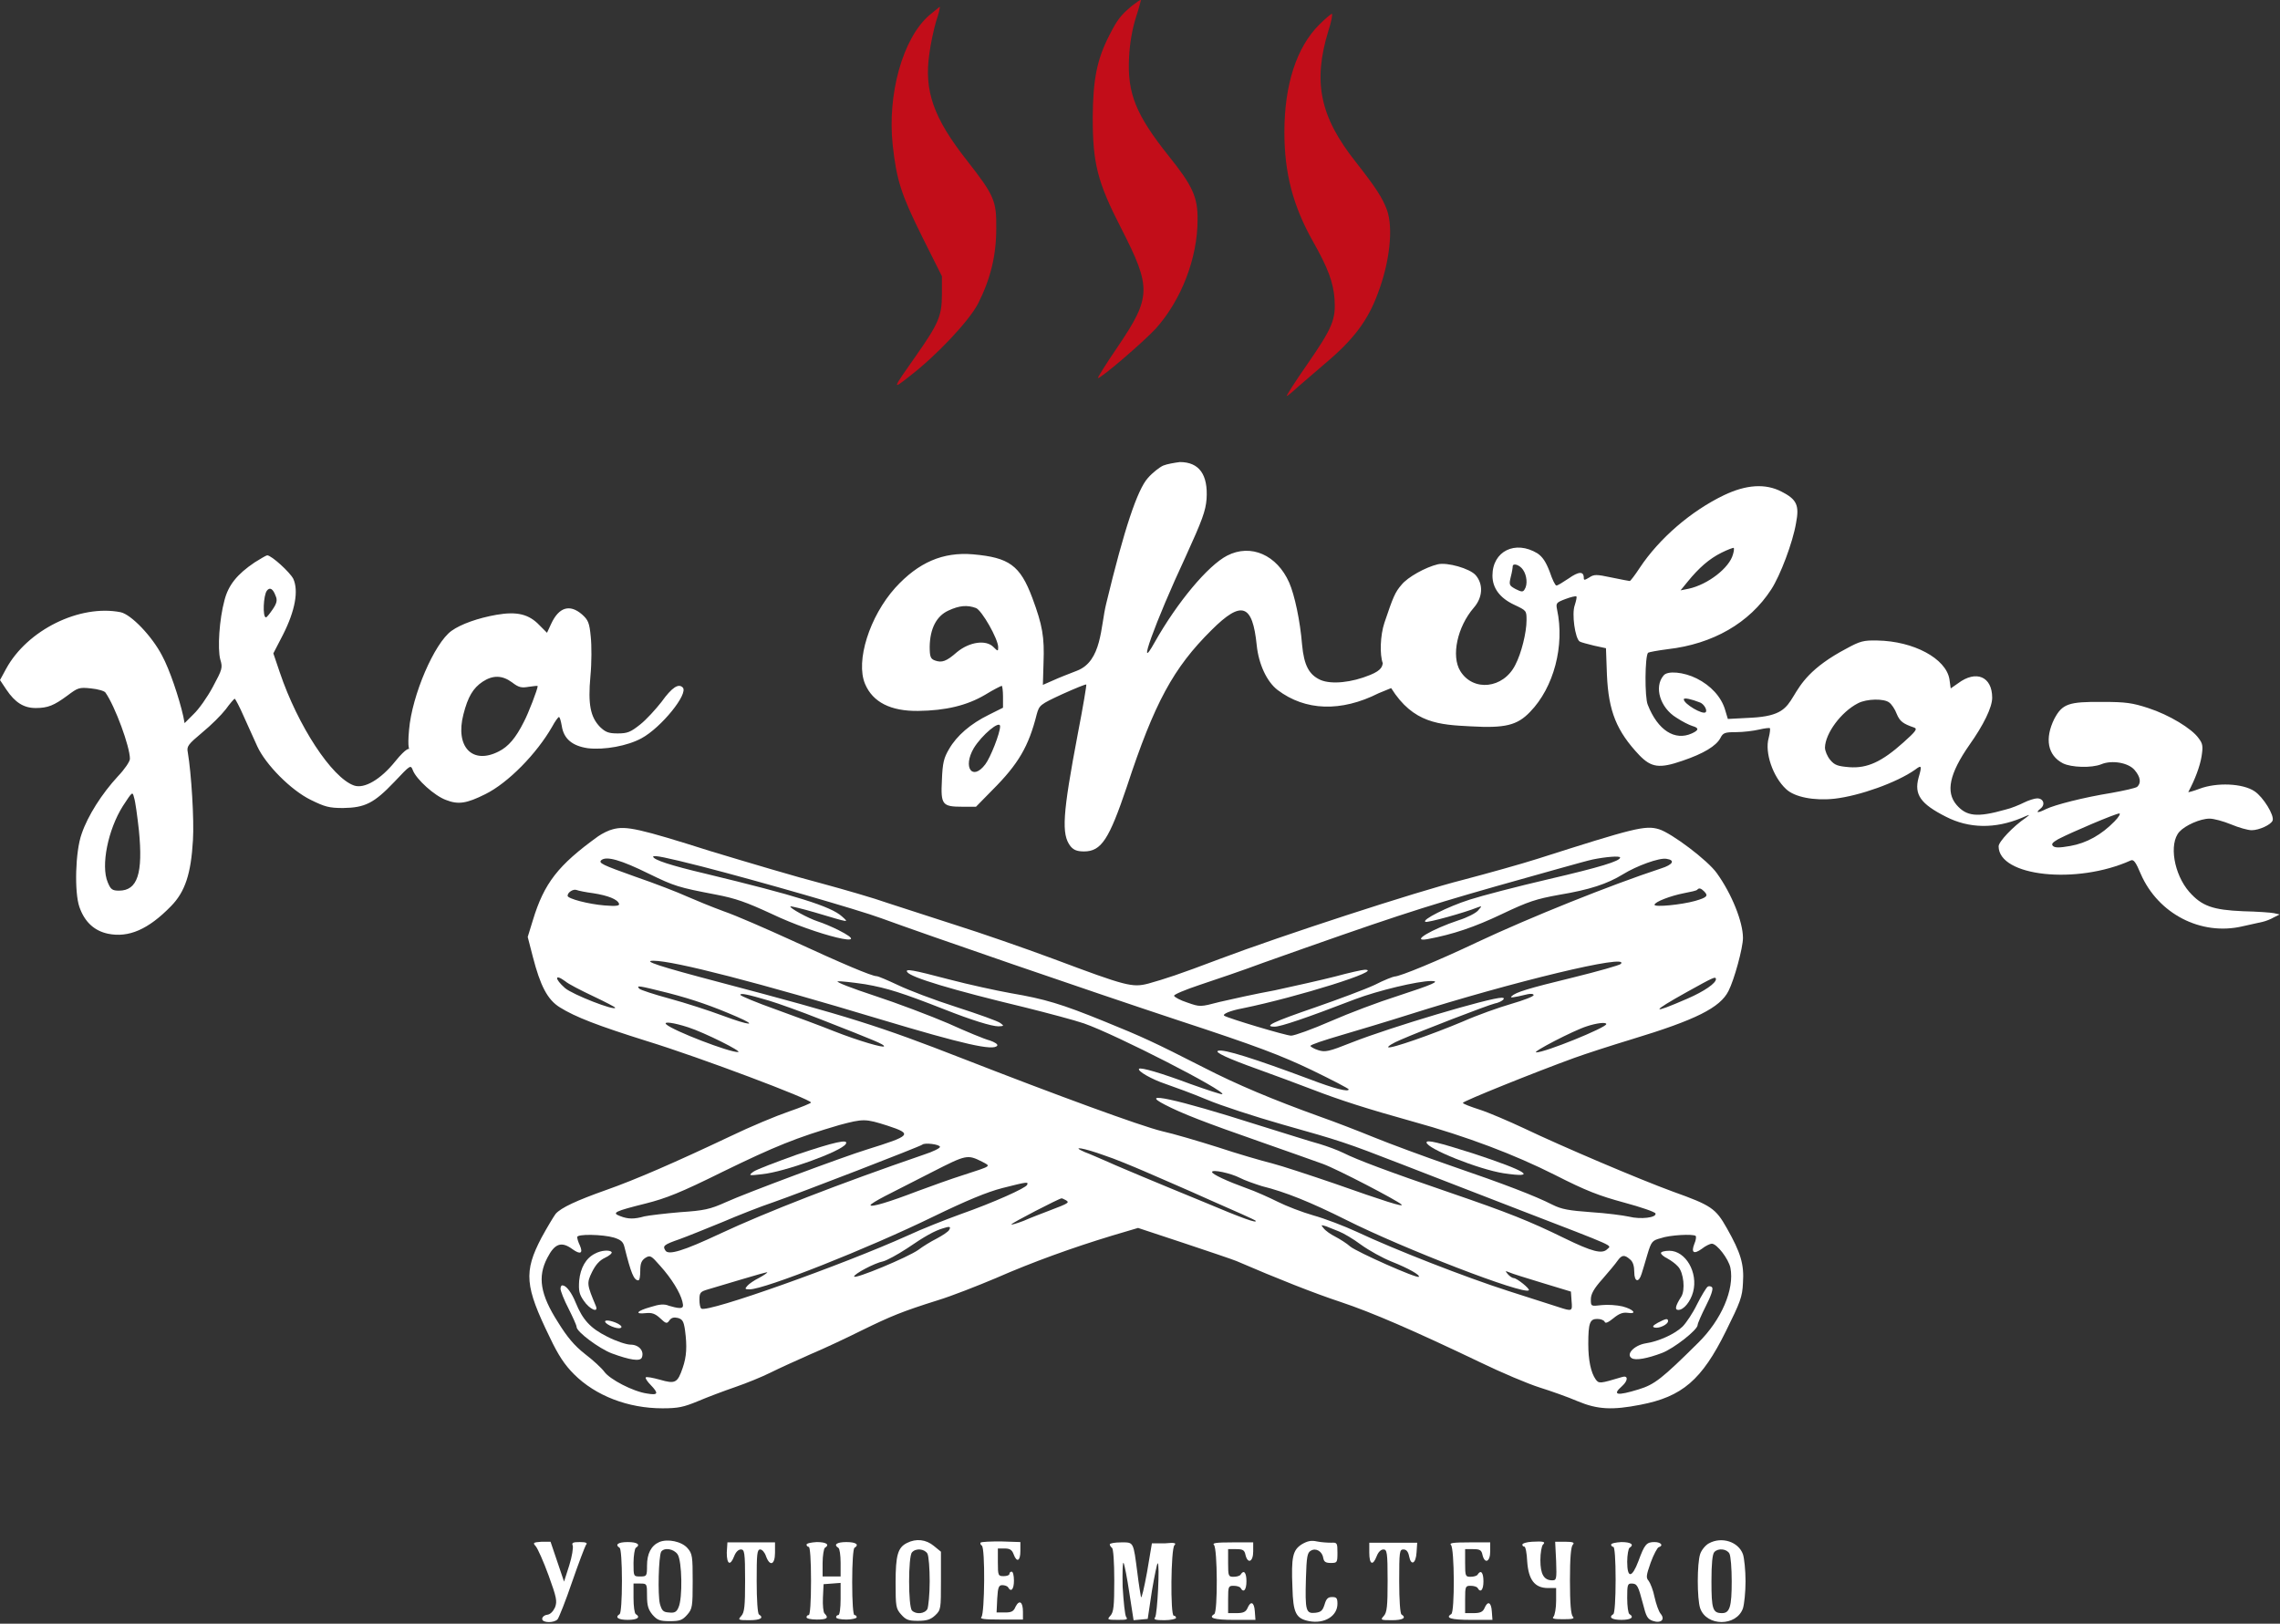 <?xml version="1.0" encoding="UTF-8"?> <svg xmlns="http://www.w3.org/2000/svg" width="709" height="505" viewBox="0 0 709 505" fill="none"><rect x="0" y="0" width="709" height="505" fill="#333333" stroke="none"/><path fill-rule="evenodd" clip-rule="evenodd" d="M288.9 4.808C280.7 12.008 275.901 29.308 277.601 45.108C278.801 56.008 280.2 60.408 286.7 73.508L292.9 85.908V91.608C292.9 98.308 291.8 100.708 284.8 110.708C277.4 121.208 277.401 121.308 282.601 117.208C291.001 110.808 301.201 100.008 304.101 94.508C308.001 86.808 309.8 79.508 309.8 71.108C309.9 62.408 309.201 60.808 300.601 49.808C290.301 36.708 287.3 28.208 289 16.708C289.4 13.508 290.401 9.008 291.101 6.608C291.901 4.308 292.4 2.208 292.2 2.108C292.2 2.108 290.7 3.308 288.9 4.808ZM410.2 7.708C403.2 14.708 399.4 26.308 399.4 41.108C399.4 53.908 402.1 64.108 408.3 75.108C413 83.408 414.6 87.808 415 93.008C415.4 99.408 414.4 101.908 406.3 113.608C402.6 118.908 399.901 123.208 400.101 123.208C400.301 123.208 401.8 122.008 403.4 120.508C405 119.108 408.9 115.808 412 113.108C420.8 105.708 425.3 99.808 428.4 91.408C432.2 81.508 433.3 70.908 431.3 65.308C429.9 61.508 427.8 58.308 421.7 50.508C410.4 36.308 408.201 25.508 413.101 9.508C414.001 6.808 414.4 4.508 414.2 4.308C414 4.208 412.2 5.708 410.2 7.708ZM352 1.808C348.5 4.708 347.401 6.208 345.101 10.708C341.101 18.408 339.9 24.608 339.8 36.408C339.8 50.808 341.2 56.508 348.7 71.108C358.1 89.508 358.001 92.408 347.601 107.808C343.901 113.208 341.2 117.608 341.4 117.608C342.5 117.608 355.6 106.308 359.4 102.208C367.3 93.408 372.4 80.308 372.4 68.408C372.5 61.308 370.8 57.708 363.5 48.608C353.2 35.708 350.501 29.008 351.101 17.808C351.301 13.508 352.1 9.008 353.2 5.508C354.2 2.508 354.8 0.008 354.8 0.008C354.5 -0.092 353.3 0.808 352 1.808Z" fill="#C20D19"></path><path fill-rule="evenodd" clip-rule="evenodd" d="M79.2 174.908C73.7 178.608 71 182.008 69.8 186.708C68.2 192.608 67.6 201.708 68.5 205.108C69.3 207.708 69.1 208.208 66.2 213.608C64.5 216.808 61.8 220.608 60.2 222.108L57.4 224.908L57 222.808C55.7 217.008 52.7 208.108 50.4 203.908C47.3 197.908 40.8 191.108 37.5 190.408C24.8 187.908 8.5 195.908 1.9 208.008L0 211.508L2 214.508C4.7 218.508 7.4 220.208 11.1 220.208C14.9 220.208 16.8 219.408 21 216.308C24.2 213.908 24.6 213.708 28.3 214.108C30.4 214.308 32.5 214.908 32.8 215.408C35.8 219.708 40.4 232.208 40.4 236.008C40.4 236.808 38.8 239.208 36.7 241.408C31.7 246.808 27.3 253.708 25.4 259.308C23.4 264.808 23.1 277.608 24.7 282.108C26.3 286.708 29.3 289.508 33.6 290.408C40 291.708 46.1 289.108 53.2 281.808C57.6 277.308 59.4 271.708 60 261.308C60.4 254.908 59.5 240.508 58.4 234.008C58 232.108 58.5 231.508 62.9 227.808C65.6 225.608 68.9 222.308 70.2 220.608C71.5 218.808 72.8 217.308 73 217.308C73.2 217.408 74.5 219.808 75.8 222.808C77.1 225.808 79.1 230.008 80 232.108C82.6 237.808 90.5 245.808 96.7 248.808C101 250.908 102.3 251.308 106.7 251.308C113.5 251.208 116.3 249.808 122.6 243.208C127.7 237.808 127.7 237.808 128.4 239.608C129.5 242.408 135.1 247.508 138.7 248.808C142.5 250.308 145.1 249.908 150.9 247.008C158 243.508 166.9 234.408 171.7 226.008C172.6 224.308 173.6 223.008 173.8 223.008C174.1 223.008 174.4 224.208 174.7 225.808C175.3 229.808 178 232.008 182.8 232.708C187.9 233.308 195.1 232.008 199.5 229.608C205.6 226.308 214.2 215.708 212.3 213.808C211 212.508 209 213.708 205.7 218.308C203.9 220.608 201 223.808 199.1 225.308C196.1 227.708 195.1 228.108 192.1 228.108C189.2 228.108 188.3 227.708 186.6 226.108C183.6 223.008 182.8 219.108 183.6 210.308C184 206.208 184 200.708 183.7 198.008C183.3 193.708 182.9 192.808 181 191.108C177.2 187.808 173.8 188.808 171.4 194.008L170.1 196.808L167.8 194.508C164.5 191.008 160.8 190.108 154.4 191.208C148.7 192.208 143.3 194.108 140.4 196.208C135.1 200.008 128.1 216.208 127.2 227.008C126.1 238.808 130.1 227.908 122.9 236.808C118.4 242.408 113.3 245.408 110.1 244.308C103.2 241.908 92.6 225.708 87 209.108L85 203.208L88 197.408C91.8 189.908 92.9 183.708 91.2 180.008C90.1 177.908 84.5 172.808 83.1 172.708C82.6 172.808 81 173.808 79.2 174.908ZM85.7 185.308C86.3 186.608 86.1 187.608 84.8 189.508C83.9 190.808 83 192.008 82.7 192.008C81.6 192.008 81.9 185.108 83 183.708C83.9 182.508 84.9 183.108 85.7 185.308ZM159.2 212.208C161.3 213.808 162.1 214.008 164.4 213.608C165.9 213.408 167.2 213.208 167.2 213.408C167.2 214.308 164.3 221.908 162.9 224.508C160.4 229.508 158.1 232.208 155.1 233.708C146.9 237.908 141.5 232.308 144.1 222.208C145.5 216.708 147.1 214.008 150.1 212.008C153.3 209.908 156.2 210.008 159.2 212.208ZM361.7 144.808C360.6 145.308 358.4 147.008 357 148.608C353.7 152.208 349.6 164.508 344 187.708C342.2 194.908 342.7 205.608 334.9 208.608C332.6 209.508 329.2 210.808 327.5 211.608L324.3 213.008L324.5 206.108C324.8 198.108 324.2 194.508 321 185.908C317.2 175.808 313.8 173.408 302.6 172.408C293.2 171.608 285.6 174.908 278.4 182.808C270.4 191.708 266 205.608 269 212.708C271.4 218.408 277 221.208 285.5 221.108C294.1 221.008 300.7 219.408 306.3 216.108C308.9 214.508 311.3 213.308 311.5 213.308C311.7 213.308 311.9 214.908 311.9 216.708V220.108L307.5 222.308C301.8 225.108 297.5 228.808 295.1 233.008C293.5 235.708 293.1 237.308 292.9 242.608C292.5 250.308 293 250.908 299.3 250.908H303.5L308.6 245.708C316.7 237.608 319.9 232.108 322.4 222.108C323.2 219.308 323.4 219.108 330.3 215.908C334.3 214.108 337.7 212.708 337.8 212.908C337.9 213.108 336.8 219.808 335.2 228.008C330.4 253.308 330 259.508 332.9 263.208C333.9 264.408 335 264.808 337.1 264.808C342.5 264.808 344.9 261.008 350.4 244.708C359 218.508 364.9 207.708 376.7 196.008C386.1 186.608 389.5 187.808 390.8 200.708C391.4 206.508 393.9 212.008 397.3 214.608C405.9 221.108 417 221.508 428.7 215.608L432.6 214.008C439.5 225.008 447.6 225.408 457.4 225.908C468 226.508 471.8 225.608 475.8 221.408C483.2 213.808 486.6 200.808 484.2 189.608C483.8 187.608 483.9 187.408 486.8 186.308C488.4 185.708 490 185.308 490.2 185.508C490.4 185.708 490.1 186.908 489.7 188.208C488.7 190.908 489.8 198.508 491.2 199.508C491.7 199.808 493.7 200.308 495.7 200.808L499.4 201.608L499.7 209.908C500.2 221.208 502.7 227.408 509.8 234.908C513.5 238.708 516 239.108 523.2 236.608C529.7 234.408 533.7 232.008 535 229.508C535.8 227.908 536.4 227.708 539.9 227.708C542.1 227.708 545.3 227.308 547 226.908C548.7 226.508 550.3 226.308 550.4 226.508C550.5 226.608 550.4 228.008 550 229.508C548.7 234.008 551.3 241.608 555.4 245.408C558 247.908 564.1 249.108 570.5 248.408C578.3 247.508 589.8 243.408 595.5 239.408C597.6 237.808 597.7 238.108 596.6 241.908C595.2 247.108 597.2 250.008 605.1 254.008C612.3 257.708 620.4 257.808 628.6 254.408C631.3 253.208 631.5 253.208 630 254.308C626 257.008 621.5 261.808 621.5 263.208C621.5 272.608 645.8 275.208 662.6 267.608C663.5 267.208 664.2 268.208 665.7 271.808C671.1 284.208 684.4 291.108 697.3 288.108C699.9 287.508 702.7 286.908 703.6 286.708C704.5 286.508 706.1 285.908 707.1 285.308L708.9 284.408L707.1 284.008C706.1 283.808 701.9 283.508 697.5 283.408C688.1 283.008 684.7 281.808 680.8 277.408C676 271.908 674.4 262.408 677.7 258.708C679.5 256.708 684.2 254.608 687.1 254.608C688.4 254.608 691.4 255.408 693.8 256.408C696.2 257.408 699 258.208 700.2 258.208C702.5 258.208 706.2 256.508 706.7 255.208C707.3 253.608 703.8 247.908 701.1 246.108C697.4 243.608 689.3 243.308 684 245.308C681.9 246.108 680.3 246.508 680.5 246.308C682.6 242.408 684.1 238.308 684.6 235.308C685.1 232.108 685 231.308 683.7 229.608C681.6 226.608 674.5 222.308 668 220.208C663.1 218.608 661 218.308 653.8 218.308C643.2 218.208 641.3 218.908 638.8 223.608C635.8 229.708 636.7 234.908 641.5 237.408C644.1 238.708 650.4 238.908 653.4 237.708C656.7 236.308 661.9 237.208 663.8 239.508C665.6 241.608 665.9 243.508 664.6 244.708C664.1 245.108 660.5 245.908 656.6 246.608C647.9 248.008 639 250.308 636.3 251.608C633.7 252.908 632.8 252.908 634.5 251.508C636.1 250.308 635.5 248.308 633.5 248.308C632.7 248.308 630.8 248.908 629.4 249.608C628 250.308 625.4 251.408 623.6 251.808C614.8 254.308 611.5 253.908 608.4 250.308C605 246.308 606.2 240.608 612.4 231.708C616.8 225.508 619.5 220.008 619.5 217.008C619.5 210.408 614.5 208.308 608.9 212.508L606.6 214.108L606.2 211.208C605.1 204.808 595.1 199.408 583.8 199.208C579.5 199.108 578.4 199.408 574.2 201.708C551.6 213.608 562.6 222.208 544.9 223.208L537.3 223.608L536.4 220.608C535.2 216.708 532 213.208 527.6 211.008C523.6 209.008 518.5 208.508 517.3 210.108C514.3 213.608 516.2 220.108 521.3 223.208C523.1 224.408 525.3 225.508 526.3 225.808C528.4 226.408 528.3 227.108 526.1 228.108C520.8 230.508 515.5 227.108 512.4 219.208C511.4 216.908 511.5 204.008 512.5 203.008C512.8 202.808 515.5 202.308 518.6 201.908C532.6 200.308 544 193.808 550.8 183.308C553.6 179.008 557.5 168.708 558.5 162.708C559.6 157.108 558.7 155.308 554 152.908C549 150.308 543 150.708 536.1 154.008C525.9 158.908 516 167.408 509.9 176.608C508.4 178.908 507 180.708 506.8 180.708C506.6 180.708 504 180.208 501.1 179.608C496.4 178.608 495.7 178.608 494.2 179.608C492.7 180.508 492.5 180.508 492.5 179.708C492.5 177.608 490.9 177.708 487.8 179.908C486 181.108 484.4 182.108 484 182.108C483.6 182.108 482.7 180.208 481.9 177.808C480.7 174.708 479.7 173.208 478.1 172.108C471.2 167.908 464.1 171.408 464.1 179.008C464.1 182.908 466.4 186.008 470.9 188.108C474.7 189.908 474.7 189.908 474.7 192.908C474.7 196.708 473.1 203.208 471.2 206.808C467.5 214.208 458.1 215.208 454.1 208.708C451.2 204.008 453.2 194.908 458.3 189.008C461.1 185.808 461.3 181.708 458.9 178.908C457.1 176.808 450 174.808 447.1 175.508C443.3 176.408 437.7 179.508 435.8 181.908C433.8 184.208 433.2 185.708 430.5 193.708C429.2 197.608 429 203.608 430 206.308C429.8 207.108 429.8 208.408 426.1 209.908C420.3 212.308 414.1 212.908 410.7 211.508C407.1 209.908 405.5 207.008 404.9 200.508C404.3 193.108 402.6 185.108 400.9 181.208C397.1 172.608 389 169.008 381.6 172.808C375.6 175.908 366.1 187.308 359.1 199.708C353.1 210.508 359.1 193.708 368.7 173.108C373.9 161.708 374.9 158.908 375.2 155.208C375.7 147.608 372.9 143.708 366.9 143.708C365.3 143.908 362.9 144.308 361.7 144.808ZM538.9 172.408C537.8 176.608 531.1 181.808 525.1 183.108L522.6 183.608L524.8 180.908C528.3 176.608 531.5 173.808 535.3 171.908C537.3 170.908 539 170.308 539.1 170.408C539.3 170.508 539.2 171.408 538.9 172.408ZM473.6 177.208C474.8 178.908 475.1 181.808 474.1 183.308C473.6 184.208 473.1 184.108 471.3 183.208C469.3 182.108 469.2 181.908 469.8 179.408C470.2 177.908 470.4 176.508 470.4 176.108C470.5 175.008 472.6 175.708 473.6 177.208ZM303.5 189.108C305.3 189.808 310.4 198.708 310.4 201.308C310.4 202.608 310.3 202.608 308.9 201.208C306.6 198.908 301.5 199.608 297.6 202.808C294.3 205.708 292.9 206.208 290.7 205.408C289.4 204.908 289.1 204.308 289.1 201.108C289.2 195.508 291.2 191.608 294.9 189.908C298.3 188.308 300.8 188.108 303.5 189.108ZM528.7 218.508C529.9 219.008 531 220.908 530.4 221.508C529.5 222.408 523.6 218.908 523.6 217.508C523.6 216.908 525.9 217.408 528.7 218.508ZM587.5 218.508C588.2 219.008 589.3 220.608 589.8 222.008C590.8 224.408 591.8 225.108 595.3 226.308C596.3 226.708 595.7 227.508 591.9 230.908C585.2 236.908 580.7 239.008 575.1 238.608C571.5 238.308 570.5 238.008 569.1 236.308C568.2 235.208 567.5 233.508 567.5 232.508C567.6 228.108 572.5 221.408 577.8 218.708C580.5 217.308 585.9 217.208 587.5 218.508ZM311 225.908C311 228.008 308 235.608 306.4 237.708C302.4 243.008 299.3 238.708 302.8 232.708C305.3 228.608 311 223.808 311 225.908ZM657.5 255.508C653.5 259.608 648.9 262.208 643.8 263.108C640.4 263.708 639 263.708 638.4 263.108C637.8 262.508 638.3 262.008 640 261.008C644 258.908 657.9 253.008 659 253.008C659.5 252.908 659 254.008 657.5 255.508ZM43.2 258.308C44.5 271.608 42.8 277.008 37 277.008C34.9 277.008 34.4 276.608 33.5 274.408C31.3 269.208 33.6 258.008 38.2 250.708C41.2 246.108 41.2 246.108 41.7 248.108C42.1 249.308 42.7 253.808 43.2 258.308Z" fill="white"></path><path fill-rule="evenodd" clip-rule="evenodd" d="M190.601 257.908C189.301 258.208 187.301 259.208 186.001 260.108C173.501 269.108 169.201 274.708 165.701 286.208L164.101 291.408L165.701 297.608C168.001 306.508 170.201 310.908 174.101 313.308C178.901 316.308 185.901 319.008 201.201 323.808C217.801 328.908 252.201 341.908 252.201 342.908C252.201 343.108 249.101 344.408 245.301 345.708C241.501 347.008 233.301 350.408 227.101 353.408C210.001 361.508 197.601 366.908 188.501 370.108C179.201 373.408 174.501 375.608 172.801 377.508C172.201 378.308 170.201 381.608 168.401 384.908C162.801 395.608 163.201 400.008 171.001 416.008C173.601 421.508 175.601 424.508 178.501 427.408C185.201 434.108 195.301 438.008 206.001 438.008C211.001 438.008 212.601 437.608 217.001 435.808C219.801 434.608 225.101 432.608 228.601 431.408C232.101 430.208 237.001 428.208 239.601 426.908C242.201 425.608 247.701 423.108 252.001 421.208C256.301 419.408 263.501 416.008 267.901 413.808C277.101 409.308 280.501 407.908 291.601 404.408C295.901 403.108 304.001 399.908 309.701 397.508C321.101 392.508 333.601 388.008 345.801 384.308L353.901 381.908L368.101 386.608C375.901 389.208 383.301 391.708 384.501 392.208C397.001 397.608 408.901 402.308 416.801 404.908C426.701 408.208 439.601 413.808 460.301 423.708C466.901 426.908 475.201 430.408 478.701 431.508C482.201 432.608 487.601 434.508 490.601 435.808C496.801 438.408 501.401 438.608 510.101 436.908C523.101 434.408 529.201 429.208 536.701 414.008C541.201 404.908 541.801 403.408 542.001 399.008C542.401 393.208 541.301 389.608 537.001 382.008C533.501 375.808 532.201 374.908 520.201 370.608C509.801 366.808 485.601 356.508 474.101 351.008C469.201 348.708 462.901 346.008 460.101 345.108C457.301 344.208 454.901 343.308 454.901 343.008C454.901 342.508 477.201 333.508 489.601 329.008C492.901 327.808 500.901 325.208 507.501 323.208C527.301 317.208 534.901 313.408 537.501 308.208C539.301 304.708 542.001 294.808 542.001 291.708C542.001 286.708 538.501 278.008 533.901 271.608C531.101 267.608 519.801 259.108 515.901 257.908C511.601 256.608 508.201 257.508 478.101 267.108C473.101 268.708 462.701 271.608 455.101 273.608C440.101 277.408 398.201 291.108 379.401 298.208C366.201 303.208 362.401 304.408 357.101 305.908C352.101 307.208 350.201 306.708 327.801 298.308C318.401 294.808 304.801 290.108 297.501 287.808C290.301 285.508 280.601 282.308 276.201 280.908C271.701 279.308 262.301 276.608 255.301 274.708C248.301 272.908 232.801 268.308 220.901 264.708C198.801 257.708 194.701 256.808 190.601 257.908ZM218.301 269.508C235.801 274.008 267.101 283.008 274.101 285.608C288.001 290.708 338.201 308.008 366.301 317.308C391.001 325.408 398.501 328.308 407.901 332.808C414.101 335.808 419.301 338.508 419.401 338.808C419.401 339.708 415.001 338.608 407.401 335.708C390.001 329.208 380.501 326.208 378.801 326.808C377.501 327.208 381.801 329.208 391.301 332.608C396.001 334.308 403.601 337.108 408.001 338.808C416.801 342.208 425.301 344.908 439.301 348.808C456.301 353.508 471.001 359.108 483.501 365.408C493.301 370.408 497.301 371.908 505.001 374.008C510.201 375.408 514.601 376.908 514.801 377.408C515.201 378.708 510.201 379.308 506.601 378.408C504.801 378.008 499.501 377.308 494.801 377.008C487.901 376.508 485.601 376.108 482.801 374.708C477.301 371.908 467.901 368.308 451.301 362.608C442.901 359.708 432.101 355.708 427.201 353.708C422.301 351.708 414.801 348.808 410.501 347.308C395.801 342.008 384.601 337.308 374.501 332.108C358.601 324.008 355.301 322.508 343.501 317.708C330.001 312.208 324.901 310.708 314.401 308.908C309.901 308.108 301.201 306.208 295.101 304.608C283.701 301.608 281.401 301.208 282.101 302.308C283.201 304.008 296.201 307.908 318.701 313.308C325.901 315.108 334.201 317.308 337.101 318.308C347.101 321.808 381.201 339.308 380.101 340.308C380.001 340.508 375.401 339.008 370.101 337.108C361.001 333.708 354.801 331.908 354.201 332.408C353.601 333.108 358.201 335.708 362.401 337.108C365.001 338.008 370.801 340.108 375.301 342.008C379.801 343.908 390.301 347.308 398.701 349.708C417.101 354.908 418.101 355.208 435.901 362.108C443.701 365.108 460.301 371.608 472.801 376.408C503.401 388.208 501.101 387.208 499.801 388.508C498.201 390.108 495.101 389.308 486.501 385.108C475.701 379.808 468.901 377.108 451.101 371.008C431.501 364.308 422.001 360.708 417.801 358.608C416.001 357.708 412.701 356.508 410.401 355.808C408.101 355.208 399.301 352.408 390.901 349.808C365.501 341.708 353.701 339.208 362.301 343.608C367.501 346.308 374.701 349.108 391.901 355.108C400.001 357.908 408.801 361.108 411.401 362.008C415.801 363.608 434.401 373.308 435.801 374.608C436.801 375.608 430.301 373.508 415.001 368.108C407.401 365.508 398.601 362.608 395.501 361.808C392.301 361.008 384.701 358.808 378.701 356.808C372.701 354.908 364.901 352.608 361.301 351.808C354.701 350.208 328.501 340.608 299.301 329.208C273.401 319.108 264.301 316.208 223.801 305.508C204.801 300.508 199.701 298.808 203.201 298.808C209.601 298.808 236.201 305.708 273.701 317.008C299.701 324.808 309.001 326.908 310.101 325.208C310.401 324.808 309.301 324.108 307.801 323.608C306.201 323.208 300.401 320.808 294.901 318.308C289.301 315.908 279.001 312.008 272.001 309.708C265.001 307.408 259.801 305.408 260.501 305.208C261.201 305.108 265.001 305.508 269.001 306.108C275.901 307.308 280.601 308.808 293.601 313.908C302.201 317.308 308.401 319.208 310.501 319.208C312.201 319.108 312.301 319.108 311.101 318.208C310.401 317.608 304.201 315.408 297.401 313.208C290.501 311.008 282.401 307.908 279.301 306.408C276.101 304.908 273.101 303.608 272.601 303.608C271.101 303.608 261.901 299.708 246.501 292.608C238.401 288.908 228.801 284.708 225.001 283.408C221.201 282.008 216.101 279.908 213.601 278.808C211.001 277.608 203.801 274.808 197.401 272.608C187.301 269.008 186.001 268.408 187.001 267.508C188.601 266.208 193.001 267.408 201.901 271.808C209.701 275.608 211.001 276.008 222.501 278.208C228.801 279.408 232.101 280.608 239.901 284.208C253.901 290.908 273.101 295.508 260.601 289.208C258.801 288.308 256.001 287.108 254.401 286.608C251.301 285.608 245.301 282.308 245.801 281.908C246.001 281.808 249.401 282.608 253.501 283.808C264.601 287.108 264.001 287.008 261.801 285.008C258.401 281.908 247.501 278.508 219.301 271.708C208.701 269.208 203.101 267.408 203.101 266.408C203.301 265.908 206.901 266.608 218.301 269.508ZM503.801 266.708C503.801 267.808 497.601 269.708 481.701 273.408C471.801 275.708 460.701 278.608 457.001 279.808C450.101 282.008 441.801 286.208 443.301 286.708C444.001 287.008 455.301 283.908 459.501 282.208C460.901 281.708 460.901 281.708 459.601 283.208C458.901 284.008 456.201 285.408 453.601 286.208C445.201 289.008 438.401 293.008 443.801 292.108C451.901 290.608 458.601 288.308 467.001 284.308C475.401 280.308 477.701 279.608 484.801 278.308C494.401 276.708 499.801 274.908 504.701 271.908C508.901 269.308 516.001 266.708 518.201 267.108C521.001 267.508 520.301 268.908 516.501 270.108C500.701 275.308 475.801 285.308 459.201 293.108C447.201 298.808 435.301 303.708 433.701 303.708C433.301 303.708 430.401 304.808 427.501 306.308C424.501 307.708 416.201 310.808 409.001 313.308C395.901 317.808 392.701 319.308 396.401 319.308C398.201 319.308 406.001 316.708 421.301 310.808C428.401 308.108 440.901 305.108 445.101 305.108C448.101 305.108 445.501 306.208 434.501 309.808C428.801 311.608 419.501 315.108 413.801 317.608C408.101 320.108 402.501 322.108 401.501 322.108C399.901 322.108 381.901 316.708 380.701 315.908C380.001 315.408 382.601 314.308 386.401 313.608C403.501 310.108 430.701 301.608 424.401 301.608C423.701 301.608 419.601 302.508 415.201 303.708C410.901 304.808 402.401 306.708 396.401 308.008C390.401 309.108 382.701 310.808 379.301 311.608C373.201 313.208 373.201 313.208 369.201 311.808C367.001 311.108 365.201 310.108 365.101 309.708C365.001 309.308 368.601 307.808 373.101 306.308C377.601 304.808 386.501 301.808 392.901 299.408C431.501 285.708 441.501 282.408 465.001 275.708C479.301 271.708 492.901 267.808 495.301 267.308C499.201 266.508 503.801 266.108 503.801 266.708ZM184.501 277.808C189.001 278.508 192.101 279.708 192.501 281.108C192.701 281.708 191.601 281.908 188.001 281.608C183.001 281.208 176.501 279.508 176.501 278.608C176.501 277.508 178.301 276.408 179.301 276.808C179.801 277.008 182.101 277.508 184.501 277.808ZM529.901 277.208C531.301 278.608 530.901 279.108 527.101 280.208C522.801 281.408 514.501 282.208 514.501 281.408C514.501 280.508 519.501 278.608 523.601 277.808C525.701 277.408 527.601 277.008 527.801 276.708C528.301 276.108 528.901 276.208 529.901 277.208ZM504.001 299.808C503.601 300.208 496.901 302.108 489.201 304.008C474.801 307.508 471.401 308.608 470.101 309.808C469.401 310.408 470.101 310.408 475.101 309.208C476.101 309.008 476.901 309.108 476.901 309.508C476.901 309.908 473.801 311.108 470.001 312.208C466.201 313.308 459.401 315.708 454.901 317.708C445.401 321.708 432.301 326.308 431.701 325.708C431.401 325.508 433.101 324.408 435.501 323.408C441.901 320.608 462.401 312.708 464.801 312.108C466.901 311.708 468.601 310.308 467.001 310.308C463.201 310.308 432.301 319.508 420.401 324.208C413.101 327.108 412.101 327.308 409.901 326.608C408.601 326.208 407.501 325.508 407.501 325.308C407.501 324.908 411.801 323.508 416.901 322.008C422.001 320.508 431.701 317.608 438.301 315.508C470.201 305.408 507.301 296.408 504.001 299.808ZM175.801 305.208C176.701 306.008 180.601 308.008 184.401 309.808C188.201 311.608 191.301 313.208 191.301 313.408C191.301 314.508 178.001 309.308 175.701 307.308C172.401 304.408 172.401 302.708 175.801 305.208ZM533.601 304.508C533.601 305.808 530.001 308.308 524.701 310.608C513.201 315.608 513.101 314.908 524.601 308.508C532.901 303.908 533.501 303.608 533.601 304.508ZM207.701 308.808C215.801 310.908 221.701 313.008 229.101 316.208C236.001 319.208 233.101 319.008 224.801 315.908C220.501 314.308 213.101 311.908 208.301 310.608C203.501 309.308 199.201 307.908 198.801 307.508C197.701 306.308 198.801 306.608 207.701 308.808ZM239.101 311.208C241.801 312.008 249.101 314.608 255.401 317.108C272.501 323.808 274.901 324.808 274.901 325.408C274.901 326.008 267.201 323.808 259.301 320.708C255.601 319.208 247.501 316.208 241.401 314.008C235.201 311.808 230.201 309.708 230.201 309.408C230.301 308.808 232.301 309.208 239.101 311.208ZM214.001 319.508C219.001 321.108 231.201 327.208 229.501 327.208C226.801 327.308 209.401 320.608 207.201 318.608C206.101 317.608 209.401 318.008 214.001 319.508ZM499.501 318.508C499.501 319.608 480.301 327.408 477.701 327.308C476.201 327.308 489.301 320.508 493.401 319.208C496.401 318.208 499.501 317.808 499.501 318.508ZM276.001 350.108C283.901 352.708 283.401 353.208 269.601 357.508C262.701 359.608 231.801 371.108 225.701 373.908C220.801 376.108 219.001 376.508 211.501 377.008C206.801 377.408 201.801 378.008 200.401 378.308C197.201 379.208 195.301 379.208 192.801 378.208C190.101 377.208 191.201 376.708 200.801 374.308C207.101 372.708 211.501 371.008 224.801 364.408C241.001 356.508 247.701 353.808 261.001 349.908C268.501 347.908 269.101 347.908 276.001 350.108ZM292.301 356.708C292.301 357.108 290.101 358.208 287.301 359.108C261.101 368.108 238.201 377.008 223.901 383.708C212.601 389.008 207.801 390.508 206.901 388.908C206.001 387.508 206.401 387.108 211.301 385.408C213.801 384.508 219.701 382.108 224.601 380.108C229.501 378.008 236.601 375.208 240.501 373.908C249.101 370.908 286.301 356.508 286.801 356.008C287.501 355.308 292.301 355.908 292.301 356.708ZM343.301 359.308C346.701 360.408 352.401 362.808 355.901 364.308C359.501 365.908 368.701 369.808 376.201 373.208C383.801 376.508 390.201 379.408 390.401 379.608C391.301 380.708 386.101 378.808 374.501 373.908C367.501 371.008 358.901 367.508 355.401 366.008C351.901 364.508 347.001 362.508 344.401 361.308C341.801 360.208 338.701 358.808 337.301 358.308C332.701 356.308 337.001 357.008 343.301 359.308ZM305.401 361.308C308.201 362.808 308.601 362.508 299.401 365.508C295.901 366.608 289.501 368.908 285.201 370.508C276.601 373.808 270.701 375.608 270.701 374.808C270.701 374.508 272.701 373.308 275.201 372.008C277.601 370.808 284.201 367.408 289.901 364.508C300.501 359.108 300.801 359.008 305.401 361.308ZM385.501 366.308C387.001 367.108 390.201 368.208 392.401 368.908C399.701 370.708 407.601 373.908 418.601 379.408C436.501 388.408 473.901 402.808 475.401 401.308C475.901 400.908 471.701 397.508 470.701 397.508C470.301 397.508 469.401 396.908 468.901 396.308C468.001 395.208 468.001 395.208 469.301 395.708C470.101 396.108 474.701 397.508 479.601 399.008L488.501 401.708L488.701 404.608C489.001 407.908 488.901 407.908 484.601 406.508C482.801 405.908 475.801 403.708 469.001 401.508C455.901 397.308 433.801 388.708 421.901 383.108C418.001 381.308 412.001 379.008 408.401 378.008C404.901 377.008 400.001 375.108 397.401 373.808C394.801 372.508 390.401 370.508 387.501 369.508C381.701 367.408 376.901 365.208 376.901 364.508C376.901 363.608 382.801 364.908 385.501 366.308ZM319.401 368.508C319.001 369.508 309.001 374.008 298.501 377.708C294.101 379.308 286.701 382.208 282.201 384.308C262.001 393.408 220.201 408.308 218.101 407.008C217.701 406.708 217.501 405.508 217.501 404.208C217.501 402.008 217.801 401.708 220.201 401.008C221.601 400.608 226.301 399.208 230.601 397.908C234.901 396.608 238.501 395.608 238.601 395.708C238.701 395.808 237.601 396.608 236.101 397.408C234.501 398.208 232.901 399.308 232.401 399.908C231.501 400.908 231.701 401.008 233.101 401.008C237.801 401.008 269.701 388.408 290.401 378.308C300.501 373.408 307.001 370.708 311.701 369.508C319.601 367.508 319.801 367.508 319.401 368.508ZM331.501 373.308C332.601 374.008 332.401 374.208 326.601 376.408C324.001 377.408 320.301 378.808 318.301 379.708C316.201 380.508 314.501 381.008 314.501 380.808C314.501 380.408 329.401 372.708 330.101 372.708C330.401 372.708 330.901 373.008 331.501 373.308ZM295.101 382.608C294.901 383.008 293.201 384.208 291.301 385.208C289.501 386.108 286.901 387.708 285.601 388.708C282.401 391.008 265.601 398.008 265.601 397.008C265.601 396.208 272.001 392.808 274.601 392.308C275.801 392.008 279.101 390.208 282.001 388.308C287.701 384.408 290.601 382.808 293.301 382.008C295.401 381.308 295.801 381.508 295.101 382.608ZM416.401 383.008C417.701 383.508 420.801 385.308 423.201 387.108C425.701 388.908 430.001 391.308 432.801 392.408C438.101 394.508 441.701 396.608 441.201 397.108C440.601 397.708 422.001 389.408 419.901 387.708C418.801 386.708 416.701 385.408 415.201 384.608C413.801 383.908 412.201 382.808 411.601 382.008C410.701 380.908 410.701 380.908 412.401 381.408C413.401 381.808 415.201 382.508 416.401 383.008ZM190.901 384.908C193.101 385.608 193.801 386.208 194.201 387.908C196.201 395.908 197.101 398.208 198.501 398.208C198.901 398.208 199.101 396.908 199.101 395.208C199.101 392.908 199.501 392.008 200.701 391.208C202.201 390.308 202.501 390.508 205.301 393.708C208.901 397.708 211.501 402.008 212.201 404.808C212.601 406.408 212.401 406.808 211.301 406.808C210.501 406.808 209.001 406.408 208.001 406.108C206.601 405.508 205.101 405.608 202.301 406.508C198.001 407.708 197.201 408.808 200.801 408.408C202.601 408.208 203.701 408.508 205.301 410.008C207.101 411.708 207.401 411.808 208.201 410.608C208.801 409.808 209.601 409.608 210.801 409.908C212.201 410.308 212.601 410.908 213.001 413.608C213.701 418.808 213.501 421.908 212.301 425.408C210.701 430.108 210.001 430.508 205.201 429.108C203.001 428.508 201.001 428.108 200.801 428.408C200.601 428.608 201.301 429.708 202.301 430.708C204.901 433.408 204.701 434.008 201.201 433.408C196.901 432.808 189.601 429.008 187.901 426.608C187.101 425.508 184.401 423.008 181.901 421.108C178.601 418.508 176.401 415.908 173.501 411.208C168.001 402.608 167.101 397.108 170.201 391.208C172.501 386.708 174.601 386.008 178.001 388.508C180.501 390.308 181.401 389.808 180.301 387.308C179.801 386.308 179.501 385.208 179.501 384.808C179.201 383.708 187.501 383.908 190.901 384.908ZM527.301 384.408C527.501 384.608 527.401 385.708 526.901 386.808C525.801 389.608 526.701 390.208 529.201 388.408C530.301 387.508 531.801 386.808 532.301 386.808C533.901 386.808 537.501 391.508 538.101 394.308C539.401 401.008 535.301 410.508 528.101 417.608C516.801 428.808 514.501 430.608 509.601 432.108C502.801 434.208 501.201 433.908 504.401 431.108C506.401 429.308 506.301 427.608 504.301 428.308C497.601 430.308 497.201 430.408 496.201 429.008C494.701 426.908 493.901 423.008 493.901 418.008C493.901 411.408 494.401 410.208 496.701 410.208C497.801 410.208 498.801 410.608 499.001 411.108C499.201 411.708 500.101 411.308 501.701 410.008C503.401 408.608 504.601 408.108 506.101 408.308C509.301 408.808 508.001 407.208 504.501 406.308C502.801 405.908 499.901 405.708 498.101 405.908C494.701 406.308 494.701 406.308 494.701 404.108C494.701 402.508 495.601 400.808 498.301 397.808C500.301 395.508 502.401 393.008 503.001 392.108C504.301 390.308 505.101 390.108 506.901 391.708C507.801 392.408 508.201 393.808 508.201 395.608C508.201 398.708 509.601 399.108 510.501 396.108C510.801 395.208 511.601 392.508 512.301 390.108C513.501 386.108 513.801 385.808 516.401 385.108C519.101 384.108 526.601 383.708 527.301 384.408Z" fill="white"></path><path fill-rule="evenodd" clip-rule="evenodd" d="M443.601 355.308C443.601 357.208 459.801 363.708 467.601 364.908C478.401 366.508 475.001 364.308 458.001 358.708C447.301 355.308 443.601 354.408 443.601 355.308Z" fill="white"></path><path fill-rule="evenodd" clip-rule="evenodd" d="M247.8 359.107C241.4 361.407 235.3 363.707 234.3 364.407C232.7 365.607 232.7 365.707 236.9 365.207C244 364.507 261.6 358.107 263 355.807C264.1 354.107 259.4 355.207 247.8 359.107Z" fill="white"></path><path fill-rule="evenodd" clip-rule="evenodd" d="M185 389.908C182.2 391.308 180.5 394.308 180.1 398.308C179.9 401.408 180.1 402.508 181.5 404.508C183.3 407.208 186.2 408.508 185.3 406.208C182.5 399.508 182.4 399.108 184.1 395.608C185.2 393.408 186.4 392.008 188.1 391.208C189.4 390.608 190.4 389.808 190.2 389.408C189.6 388.708 187 388.808 185 389.908Z" fill="white"></path><path fill-rule="evenodd" clip-rule="evenodd" d="M174.3 400.808C174.3 401.508 175.4 404.308 176.8 407.008C178.1 409.608 179.3 412.208 179.3 412.708C179.3 414.208 186.3 419.408 190.2 420.908C195.9 423.008 199.1 423.508 199.6 422.208C200.4 420.108 198.6 418.208 196.1 418.208C194.8 418.208 191.5 417.108 188.8 415.708C183.6 413.108 181.2 410.508 179 405.108C177.8 402.108 176.1 399.808 175 399.808C174.6 399.608 174.3 400.208 174.3 400.808Z" fill="white"></path><path fill-rule="evenodd" clip-rule="evenodd" d="M188.2 410.907C187.8 411.507 190.8 413.107 192.5 413.107C193.1 413.107 193.4 412.807 193.2 412.507C192.5 411.407 188.5 410.207 188.2 410.907Z" fill="white"></path><path fill-rule="evenodd" clip-rule="evenodd" d="M516.5 389.708C516.5 390.108 517.3 390.808 518.5 391.408C519.6 392.008 521 393.008 521.8 393.908C523.6 395.808 524.1 401.308 522.8 403.308C521 406.108 520.7 407.408 521.9 407.408C523.6 407.408 525.7 404.808 526.5 401.808C528.1 395.808 524.2 389.008 519.1 389.008C517.7 389.008 516.5 389.308 516.5 389.708Z" fill="white"></path><path fill-rule="evenodd" clip-rule="evenodd" d="M531 400.208C530.6 400.508 529.1 402.908 527.7 405.708C526.4 408.408 524.3 411.508 523.2 412.608C520.8 414.908 515.8 417.208 511.7 417.808C508.2 418.408 505.5 421.208 507.4 422.408C508.6 423.208 512.3 422.508 516.8 420.808C520.5 419.408 527.9 413.608 527.9 412.108C527.9 411.608 529.1 408.908 530.5 406.108C532.1 403.008 532.8 400.808 532.4 400.408C532.1 400.008 531.4 399.908 531 400.208Z" fill="white"></path><path fill-rule="evenodd" clip-rule="evenodd" d="M515.501 411.408C513.901 412.308 513.701 412.708 514.601 412.908C516.001 413.208 518.701 411.908 518.701 410.908C518.701 409.908 518.001 410.108 515.501 411.408Z" fill="white"></path><path fill-rule="evenodd" clip-rule="evenodd" d="M205.001 479.607C202.501 480.707 201.201 483.208 201.201 486.908C201.201 490.208 201.101 490.308 199.101 490.308C197.001 490.308 197.001 490.307 197.001 486.107C197.001 483.807 197.401 481.608 197.701 481.408C199.301 480.408 198.201 479.607 195.201 479.607C192.201 479.607 191.101 480.408 192.701 481.408C193.101 481.708 193.401 485.908 193.401 491.708C193.401 497.508 193.101 501.708 192.701 502.008C191.101 503.008 192.201 503.808 195.201 503.808C198.201 503.808 199.301 503.008 197.701 502.008C197.301 501.808 197.001 499.508 197.001 497.008V492.508H199.101C201.201 492.508 201.201 492.608 201.201 496.308C201.201 499.408 201.601 500.608 202.901 502.208C204.401 503.908 205.201 504.208 208.301 504.208C211.401 504.208 212.201 503.908 213.701 502.208C215.301 500.408 215.401 499.608 215.401 491.808C215.401 484.108 215.301 483.208 213.801 481.508C212.001 479.408 207.601 478.507 205.001 479.607ZM282.001 479.908C279.201 481.308 278.501 483.708 278.501 492.208C278.501 499.608 278.601 500.307 280.201 502.107C281.701 503.807 282.501 504.107 285.401 504.107C288.201 504.107 289.401 503.708 290.801 502.408C292.601 500.708 292.601 500.407 292.601 491.607V482.607L290.401 480.808C288.001 478.808 284.901 478.408 282.001 479.908ZM288.401 483.208C288.801 484.008 289.101 487.808 289.101 491.808C289.101 495.808 288.701 499.608 288.401 500.408C287.601 501.908 284.901 502.208 283.601 500.908C282.401 499.708 282.401 484.008 283.601 482.808C284.801 481.408 287.501 481.708 288.401 483.208ZM304.901 479.808C304.801 480.108 304.901 480.408 305.301 480.708C306.401 481.308 306.201 501.808 305.201 502.908C304.601 503.508 305.901 503.708 311.201 503.708H318.101V501.308C318.101 498.208 317.001 497.408 315.801 499.708C315.201 501.208 314.501 501.508 312.501 501.508H309.901L310.101 497.208C310.301 493.608 310.601 493.008 311.701 493.008C312.401 493.008 313.301 493.308 313.501 493.708C314.401 495.308 315.301 494.307 315.301 491.607C315.301 490.007 315.001 488.808 314.601 488.808C314.201 488.808 313.901 489.108 313.901 489.508C313.901 489.908 313.101 490.208 312.101 490.208C310.401 490.208 310.301 490.008 310.301 485.908V481.607H312.401C314.001 481.607 314.701 482.008 315.201 483.408C316.201 486.108 317.301 485.508 317.301 482.408V479.607L311.201 479.408C308.001 479.408 305.101 479.508 304.901 479.808ZM404.801 480.308C402.001 482.108 401.501 484.208 401.901 493.708C402.101 501.708 403.001 503.408 407.101 504.208C411.901 505.108 415.901 502.608 415.901 498.808C415.901 497.008 415.601 496.708 414.201 496.708C412.901 496.708 412.401 497.308 411.901 499.008C411.301 500.908 410.801 501.407 409.001 501.607C406.101 501.907 405.801 501.008 406.101 490.808C406.301 484.308 406.501 482.908 407.601 482.308C409.201 481.308 411.201 482.507 411.501 484.607C411.701 485.707 412.201 486.107 413.801 486.107C415.801 486.107 415.901 486.008 415.901 482.908C415.901 479.908 415.801 479.708 414.001 479.808C412.901 479.808 410.901 479.708 409.501 479.408C407.701 479.008 406.501 479.308 404.801 480.308ZM476.401 479.508C474.701 479.608 473.401 480.008 473.401 480.408C473.401 480.808 473.701 481.008 474.001 481.008C474.401 481.008 474.801 483.107 474.901 485.607C475.301 491.307 477.201 493.908 481.401 493.908H483.901V497.908C483.901 500.108 483.501 502.308 483.101 502.808C482.501 503.408 483.101 503.607 486.101 503.607C489.101 503.607 489.701 503.408 489.101 502.808C488.501 502.208 488.201 498.707 488.201 491.607C488.201 484.507 488.501 481.008 489.101 480.408C489.701 479.808 489.201 479.508 486.801 479.508H483.601L483.901 485.508C484.101 491.208 484.001 491.508 482.701 491.508C480.101 491.508 479.001 489.608 479.001 485.208C479.001 483.008 479.401 480.808 479.801 480.408C480.801 479.508 479.901 479.308 476.401 479.508ZM531.401 480.008C530.301 480.608 529.101 482.108 528.701 483.308C527.701 486.208 527.701 497.308 528.701 500.208C530.701 505.908 540.001 505.908 542.001 500.208C542.401 498.908 542.801 495.208 542.801 491.808C542.801 488.408 542.401 484.608 542.001 483.408C540.601 479.508 535.401 477.808 531.401 480.008ZM537.801 483.208C538.201 484.008 538.501 487.808 538.501 491.808C538.501 499.708 537.901 501.708 535.501 501.708C532.601 501.708 532.201 500.508 532.201 491.808C532.201 486.308 532.501 483.308 533.101 482.708C534.301 481.408 537.001 481.708 537.801 483.208ZM166.601 480.908C167.201 481.608 169.001 485.608 170.601 490.008C173.101 496.908 173.301 498.008 172.601 499.908C172.001 501.208 171.101 502.108 170.201 502.208C169.301 502.308 168.601 502.908 168.601 503.508C168.601 504.808 172.401 504.807 173.401 503.607C173.801 503.107 175.901 497.908 177.901 492.008C179.901 486.208 181.901 481.008 182.201 480.508C182.801 479.908 182.301 479.607 180.301 479.607C178.201 479.607 177.701 479.808 178.101 480.708C178.301 481.308 177.901 484.108 177.001 486.908L175.401 491.908L173.301 485.708L171.201 479.508H168.401C165.801 479.708 165.601 479.808 166.601 480.908ZM226.001 482.908C226.001 486.608 227.101 487.108 228.301 484.008C228.801 482.708 229.601 481.908 230.401 481.908C231.501 481.908 231.701 482.807 231.701 491.607C231.701 499.607 231.501 501.507 230.501 502.607C229.401 503.807 229.501 503.908 233.001 503.908C236.401 503.908 237.701 503.207 236.001 502.107C235.601 501.807 235.301 497.608 235.301 491.808C235.301 483.408 235.401 481.908 236.401 481.908C237.001 481.908 237.801 482.808 238.201 484.008C239.401 487.308 241.001 486.708 241.001 482.908V479.708H233.601H226.201L226.001 482.908ZM250.801 480.408C250.801 480.808 251.201 481.107 251.501 481.107C251.901 481.107 252.201 485.108 252.201 491.708C252.201 498.308 251.901 502.308 251.501 502.308C251.101 502.308 250.801 502.608 250.801 503.008C250.801 503.408 252.201 503.708 254.001 503.708C257.201 503.708 257.801 503.208 256.401 501.808C256.001 501.408 255.801 499.208 255.901 496.908L256.101 492.708L258.801 492.508L261.401 492.308V497.308C261.401 500.208 261.101 502.308 260.701 502.308C260.301 502.308 260.001 502.608 260.001 503.008C260.001 503.408 261.401 503.708 263.201 503.708C265.001 503.708 266.401 503.308 266.401 503.008C266.401 502.608 266.101 502.308 265.701 502.308C265.301 502.308 265.001 498.407 265.001 492.107C265.001 486.007 265.301 481.708 265.701 481.408C267.301 480.408 266.201 479.607 263.201 479.607C260.201 479.607 259.101 480.408 260.701 481.408C261.101 481.608 261.401 483.707 261.401 486.107V490.308H258.601H255.801V486.107C255.801 483.807 256.201 481.608 256.501 481.408C258.101 480.408 257.001 479.607 254.001 479.607C252.201 479.707 250.801 480.008 250.801 480.408ZM345.101 480.308C345.101 480.708 345.501 481.208 345.801 481.408C346.201 481.708 346.501 485.808 346.501 491.508C346.501 499.508 346.301 501.408 345.301 502.508C344.201 503.708 344.301 503.808 347.601 503.808C350.401 503.808 350.801 503.708 350.201 502.908C349.801 502.308 349.401 498.308 349.101 493.508C349.001 489.008 349.101 485.607 349.401 486.107C349.701 486.707 350.501 490.808 351.201 495.508L352.501 503.908L354.701 503.708L356.901 503.508L358.201 494.808C359.001 490.108 359.801 486.208 360.001 486.208C360.701 486.208 359.901 502.108 359.201 503.008C358.601 503.708 359.301 503.908 362.101 503.908C364.101 503.908 365.701 503.508 365.701 503.208C365.701 502.808 365.401 502.508 365.001 502.508C363.901 502.508 364.101 481.707 365.201 480.607C365.901 479.907 365.301 479.708 362.201 480.008H358.201L356.701 488.908C355.801 493.808 355.001 497.308 354.801 496.708C354.701 496.108 354.101 492.708 353.701 489.308C352.401 479.308 352.601 479.708 348.601 479.708C346.601 479.708 345.101 480.008 345.101 480.308ZM377.501 480.508C378.601 481.608 378.701 501.308 377.601 502.008C375.601 503.208 377.501 503.808 383.701 503.808H390.401L390.201 501.107C390.001 498.207 388.901 497.808 387.901 500.208C387.401 501.308 386.601 501.708 384.601 501.708H381.901V497.408C381.901 493.408 382.001 493.208 383.601 493.208C384.601 493.208 385.601 493.508 385.801 493.908C386.701 495.508 387.601 494.508 387.601 491.808C387.601 489.108 386.801 488.108 385.801 489.708C385.601 490.108 384.601 490.408 383.601 490.408C382.001 490.408 381.901 490.207 381.901 486.107V481.808H384.401C386.501 481.808 387.001 482.107 387.301 483.607C388.001 486.507 389.701 485.808 389.701 482.508V479.708H383.201C378.101 479.708 376.901 479.908 377.501 480.508ZM425.801 482.908C425.801 486.608 426.901 487.108 428.101 484.008C428.601 482.708 429.401 481.908 430.201 481.908C431.301 481.908 431.501 482.807 431.501 491.607C431.501 499.607 431.301 501.507 430.301 502.607C429.201 503.807 429.301 503.908 432.801 503.908C436.201 503.908 437.501 503.207 435.801 502.107C435.401 501.807 435.101 497.608 435.101 491.808C435.101 482.608 435.201 481.908 436.401 481.908C437.301 481.908 437.901 482.507 438.201 484.107C438.801 487.107 440.301 486.308 440.501 482.808L440.701 479.808H433.301H425.801V482.908ZM451.201 480.508C452.301 481.608 452.401 501.308 451.301 502.008C449.301 503.208 451.201 503.808 457.401 503.808H464.101L463.901 501.107C463.701 498.207 462.601 497.808 461.601 500.208C461.101 501.308 460.301 501.708 458.301 501.708H455.601V497.408C455.601 493.408 455.701 493.208 457.301 493.208C458.301 493.208 459.301 493.508 459.501 493.908C460.401 495.508 461.301 494.508 461.301 491.808C461.301 489.108 460.501 488.108 459.501 489.708C459.301 490.108 458.301 490.408 457.301 490.408C455.701 490.408 455.601 490.207 455.601 486.107V481.808H458.101C460.201 481.808 460.701 482.107 461.001 483.607C461.701 486.507 463.401 485.808 463.401 482.508V479.708H456.901C451.801 479.708 450.601 479.908 451.201 480.508ZM501.001 480.408C501.001 480.808 501.401 481.107 501.701 481.107C502.101 481.107 502.401 485.008 502.401 491.308C502.401 497.408 502.101 501.708 501.701 502.008C500.101 503.008 501.201 503.808 504.201 503.808C507.201 503.808 508.301 503.008 506.701 502.008C506.301 501.808 506.001 499.508 506.001 497.008C506.001 493.008 506.101 492.508 507.301 492.508C509.101 492.508 509.401 493.108 510.901 498.808C511.901 502.808 512.301 503.507 513.901 504.107C516.501 505.007 517.901 503.708 516.401 501.908C515.801 501.208 515.001 498.908 514.501 496.708C514.101 494.608 513.201 492.408 512.701 491.708C511.801 490.708 511.901 490.008 513.301 486.008C514.201 483.508 515.401 481.308 515.801 481.208C517.401 480.708 516.501 479.607 514.501 479.607C512.001 479.607 511.401 480.308 509.501 485.508C507.501 490.808 506.001 491.008 506.001 485.708C506.001 483.608 506.401 481.608 506.701 481.408C508.301 480.408 507.201 479.607 504.201 479.607C502.401 479.707 501.001 480.008 501.001 480.408ZM210.701 483.408C212.101 485.408 212.301 497.108 211.001 499.908C210.401 501.408 209.701 501.708 208.001 501.508C206.201 501.408 205.801 500.908 205.201 498.808C204.501 496.008 204.801 484.107 205.601 482.607C206.601 481.207 209.501 481.708 210.701 483.408Z" fill="white"></path></svg> 